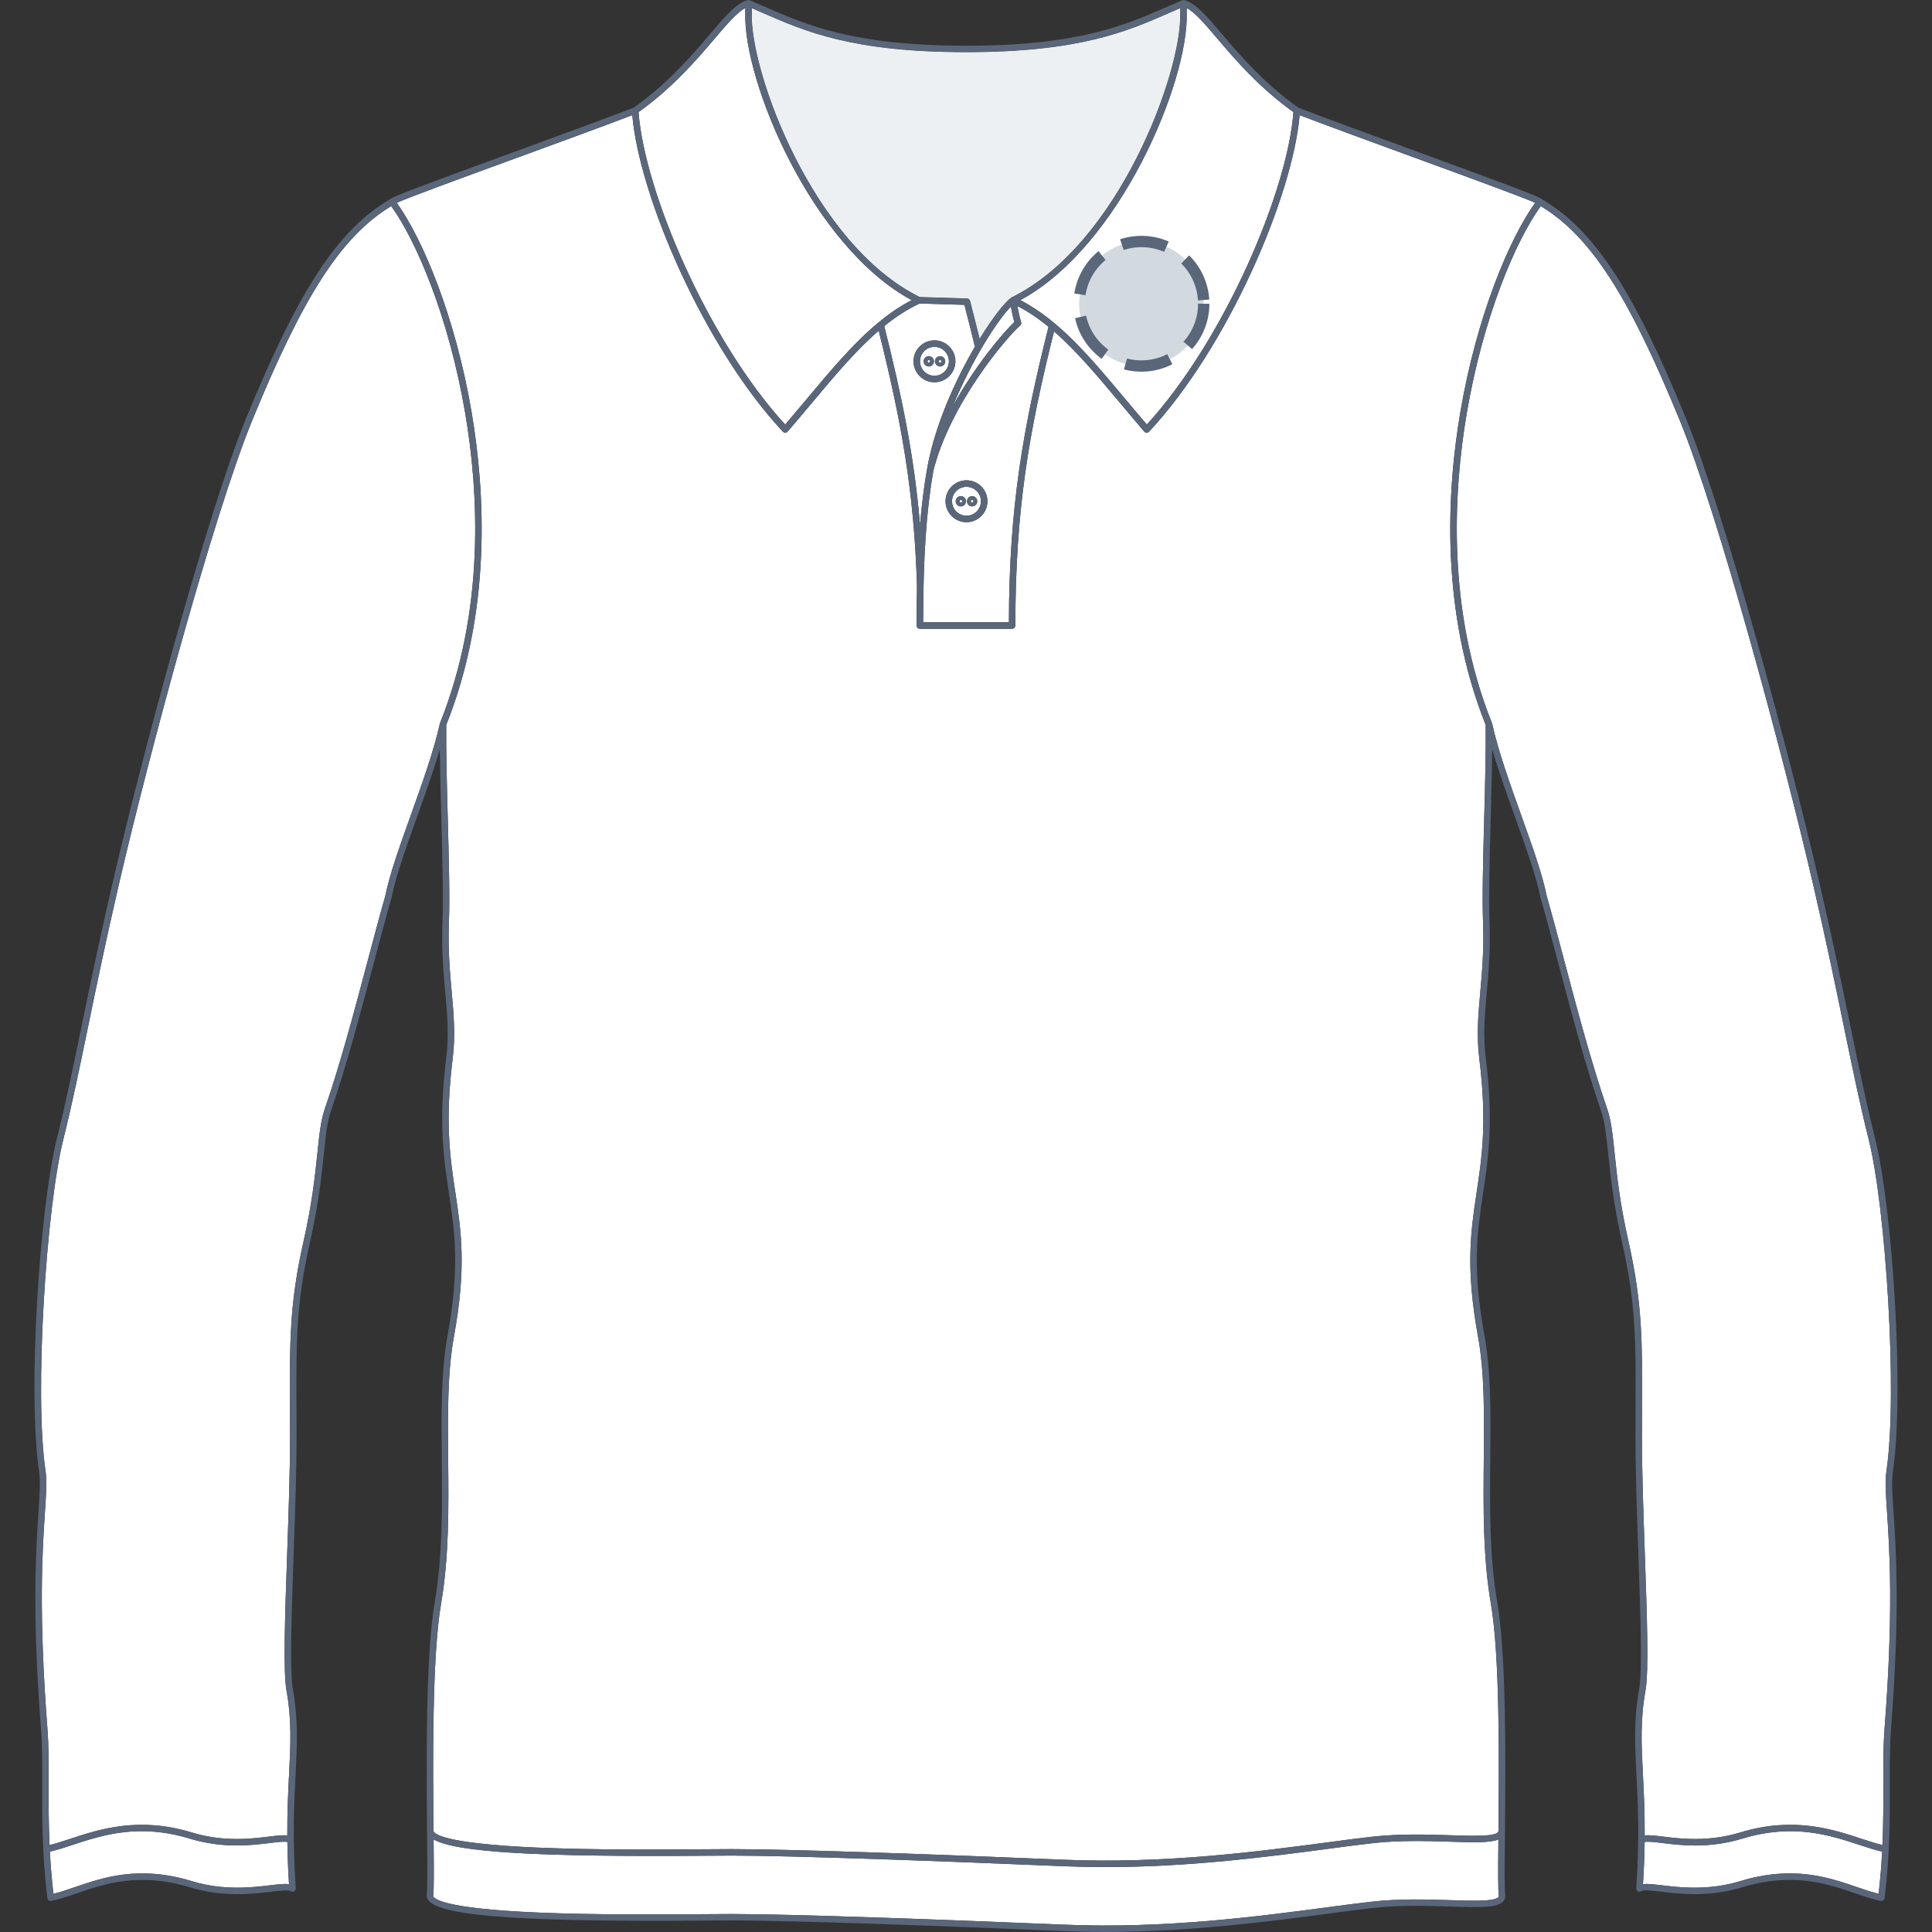 <svg xmlns="http://www.w3.org/2000/svg" xmlns:xlink="http://www.w3.org/1999/xlink" version="1.1" id="Polo_face" x="0px" y="0px" width="512px" height="512px" viewBox="0 0 512 512" enable-background="new 0 0 512 512" xml:space="preserve">
<rect x="0" y="0" width="512" height="512" fill="#333333" stroke="none"/>
<g>
	<g id="Background">
		<path fill="#FFFFFF" d="M243.746,78.714l12.528,0.373c0.383,0.013,0.71,0.276,0.808,0.646c0.95,3.678,1.786,6.978,2.537,10.036    c3.388-5.516,6.522-9.518,8.335-10.887c0.014-0.009,0.025-0.01,0.039-0.019c0.02-0.014,0.04-0.026,0.061-0.039    c0.016-0.007,0.025-0.019,0.041-0.028c28.334-13.887,45.152-59.704,44.671-75.329V2.168c-0.938,0.405-1.873,0.809-2.818,1.224    c-11.152,4.893-23.8,10.44-53.946,10.44c-30.148,0-42.793-5.548-53.951-10.441c-0.945-0.415-1.881-0.821-2.818-1.224v1.274    C198.748,19.064,215.511,64.737,243.746,78.714z"></path>
		<path fill="#FFFFFF" d="M277.874,86.598c-2.643-2.16-5.372-4.017-8.26-5.507c0.23,1.257,0.586,2.979,0.992,4.267    c0.1,0.327,0,0.682-0.258,0.908c-3.627,3.145-18.598,20.775-23.012,38.541c-0.001,0.005-0.004,0.008-0.005,0.012    c-1.881,11.001-2.667,22.676-2.69,40.092h22.73C267.439,134.139,271.123,113.51,277.874,86.598z M256.129,138.392    c-3.063,0-5.553-2.491-5.553-5.554c0-3.059,2.49-5.548,5.553-5.548c3.059,0,5.551,2.489,5.55,5.548    C261.679,135.901,259.189,138.392,256.129,138.392z"></path>
		<path fill="#FFFFFF" d="M246.146,95.396c-0.196,0-0.357,0.16-0.357,0.355c0,0.197,0.159,0.357,0.357,0.357    c0.194,0,0.354-0.16,0.354-0.357C246.5,95.556,246.34,95.396,246.146,95.396z"></path>
		<path fill="#FFFFFF" d="M257.624,132.485c-0.196,0-0.357,0.159-0.357,0.354c0,0.197,0.161,0.358,0.357,0.358    c0.193,0,0.354-0.161,0.354-0.358C257.978,132.644,257.818,132.485,257.624,132.485z"></path>
		<path fill="#FFFFFF" d="M247.642,91.922c-2.113,0-3.831,1.718-3.832,3.828c0,2.113,1.719,3.832,3.832,3.832    c2.111,0,3.829-1.719,3.829-3.832C251.471,93.641,249.752,91.922,247.642,91.922z M246.146,97.116    c-0.752,0-1.365-0.613-1.365-1.364c0-0.752,0.612-1.362,1.365-1.362c0.751,0,1.361,0.61,1.361,1.362    C247.507,96.503,246.897,97.116,246.146,97.116z M249.137,97.116c-0.753,0-1.366-0.613-1.365-1.364    c0-0.752,0.611-1.362,1.365-1.362c0.751,0,1.361,0.61,1.361,1.362C250.498,96.503,249.888,97.116,249.137,97.116z"></path>
		<path fill="#FFFFFF" d="M249.137,95.396c-0.198,0-0.359,0.16-0.358,0.355c0,0.197,0.16,0.357,0.358,0.357    c0.194,0,0.354-0.16,0.354-0.357C249.491,95.556,249.331,95.396,249.137,95.396z"></path>
		<path fill="#FFFFFF" d="M268.805,85.345c-0.381-1.345-0.699-2.937-0.912-4.088c-3.745,3.831-10.489,14.471-15.373,26.351    C258.436,96.834,265.905,88.074,268.805,85.345z"></path>
		<path fill="#FFFFFF" d="M243.713,80.434c-3.307,1.546-6.397,3.576-9.373,5.988c4.688,18.678,7.922,34.384,9.479,52.674    c0.435-5.25,1.036-10.023,1.835-14.673c1.962-11.423,7.474-23.59,12.71-32.552c-0.812-3.348-1.723-6.979-2.783-11.083    L243.713,80.434z M247.642,101.302c-3.062,0-5.553-2.49-5.554-5.553c0-3.06,2.491-5.548,5.554-5.548    c3.061,0,5.549,2.488,5.549,5.548C253.191,98.812,250.702,101.302,247.642,101.302z"></path>
		<circle fill="#FFFFFF" cx="254.633" cy="132.841" r="0.356"></circle>
		<path fill="#FFFFFF" d="M256.129,129.012c-2.113,0-3.833,1.717-3.833,3.826c0,2.113,1.721,3.832,3.833,3.832    c2.11,0,3.828-1.719,3.828-3.832C259.957,130.729,258.24,129.012,256.129,129.012z M254.633,134.202    c-0.753,0-1.364-0.61-1.364-1.364c0-0.751,0.612-1.361,1.364-1.361s1.363,0.611,1.362,1.361    C255.995,133.592,255.384,134.202,254.633,134.202z M257.624,134.202c-0.753,0-1.366-0.61-1.366-1.364    c0-0.751,0.613-1.361,1.366-1.361c0.751,0,1.361,0.611,1.361,1.361C258.986,133.592,258.375,134.202,257.624,134.202z"></path>
		<path fill="#FFFFFF" d="M495.239,302.041c-2.367-9.465-4.268-18.699-6.471-29.391c-2.182-10.596-4.655-22.604-8.222-38.034    c-7.976-34.509-25.152-98.198-35.343-123.089c-13.656-33.357-23.73-48.925-36.882-56.907c-6.718,9.267-15.29,29.573-19.597,54.775    c-3.585,20.984-5.337,52.288,6.665,82.239c0.01,0.023,0.01,0.052,0.018,0.075c0.004,0.022,0.018,0.039,0.025,0.06    c1.575,7.149,4.679,15.826,7.684,24.217c2.914,8.134,5.665,15.818,6.77,21.424c1.416,4.928,2.981,10.832,4.641,17.084    c3.413,12.878,7.284,27.474,11.365,39.26c1.096,3.174,1.472,6.785,1.991,11.778c0.609,5.909,1.374,13.259,3.701,23.555    c3.69,16.33,3.644,26.612,3.57,43.646c-0.011,2.58-0.022,5.322-0.022,8.265c0,8.944,0.388,20.024,0.763,30.741    c0.563,16.014,1.092,31.139,0.185,36.214c-1.419,7.966-1.097,14.27-0.688,22.25c0.235,4.548,0.498,9.778,0.468,16.214    c1.168-0.15,2.752,0.037,4.832,0.296c4.785,0.59,12.02,1.482,20.526-1.104c14.056-4.274,24.504-0.826,32.131,1.693    c2.045,0.673,3.849,1.256,5.515,1.652c0.258-5.841,0.255-11.155,0.242-16.079c-0.015-5.289-0.027-10.286,0.327-14.862    c2.403-31.017,1.311-47.413,0.657-57.212c-0.332-5.013-0.556-8.324-0.15-11.074C502.957,369.205,499.713,319.945,495.239,302.041z    "></path>
		<path fill="#FFFFFF" d="M270.395,79.547c10.332,5.323,18.522,15.102,27.933,26.34c1.81,2.157,3.673,4.384,5.595,6.625    c20.533-22.466,37.289-61.816,38.852-82.797c-9.171-6.561-15.526-14.024-20.176-19.496c-3.237-3.805-5.884-6.917-8.113-8.099    v1.323C315.041,21.464,296.881,65.25,270.395,79.547z"></path>
		<path fill="#FFFFFF" d="M461.718,487.254c-8.858,2.693-16.308,1.772-21.237,1.165c-1.928-0.241-3.758-0.463-4.637-0.268    c-0.043,3.373-0.173,7.07-0.431,11.159c1.189-0.137,2.81,0.049,4.928,0.303c4.927,0.588,12.373,1.479,20.877-1.104    c13.94-4.236,23.411-0.983,31.022,1.634c2.067,0.71,3.89,1.326,5.606,1.729c0.455-3.938,0.751-7.654,0.938-11.17    c-1.848-0.414-3.854-1.067-5.975-1.767C484.989,486.356,475.25,483.141,461.718,487.254z"></path>
		<path fill="#FFFFFF" d="M123.269,109.397c-4.297-25.158-12.849-45.437-19.599-54.773c-13.15,7.982-23.22,23.552-36.878,56.906    c-10.189,24.885-27.364,88.577-35.342,123.089c-3.566,15.426-6.038,27.434-8.221,38.029c-2.202,10.694-4.104,19.929-6.471,29.396    c-4.473,17.907-7.718,67.165-4.701,87.687c0.404,2.75,0.184,6.06-0.15,11.076c-0.654,9.797-1.744,26.194,0.658,57.208    c0.354,4.575,0.343,9.57,0.328,14.859c-0.014,4.924-0.019,10.241,0.24,16.082c1.666-0.393,3.47-0.978,5.515-1.652    c7.629-2.517,18.076-5.965,32.132-1.693c8.508,2.585,15.741,1.693,20.526,1.104c2.081-0.259,3.665-0.446,4.832-0.295    c-0.031-6.436,0.235-11.666,0.468-16.215c0.41-7.98,0.732-14.284-0.689-22.25c-0.904-5.075-0.377-20.199,0.185-36.212    c0.375-10.717,0.763-21.799,0.763-30.743c0-2.944-0.011-5.683-0.022-8.265c-0.074-17.036-0.118-27.318,3.572-43.646    c2.327-10.296,3.09-17.647,3.702-23.554c0.517-4.994,0.892-8.602,1.991-11.779c4.079-11.783,7.948-26.375,11.362-39.247    c1.659-6.259,3.225-12.166,4.661-17.166c1.089-5.538,3.839-13.222,6.75-21.356c3.004-8.39,6.11-17.067,7.682-24.216    c0.005-0.024,0.02-0.04,0.026-0.061c0.008-0.024,0.006-0.051,0.016-0.074C128.607,161.685,126.853,130.382,123.269,109.397z"></path>
		<path fill="#FFFFFF" d="M71.522,488.414c-4.93,0.608-12.379,1.527-21.237-1.164c-13.53-4.113-23.269-0.9-31.093,1.681    c-2.12,0.703-4.126,1.354-5.974,1.768c0.186,3.516,0.486,7.232,0.938,11.17c1.716-0.404,3.539-1.018,5.607-1.729    c7.611-2.611,17.083-5.864,31.021-1.631c8.503,2.584,15.948,1.692,20.877,1.104c2.116-0.254,3.736-0.439,4.927-0.306    c-0.256-4.09-0.385-7.788-0.429-11.159C75.279,487.952,73.451,488.177,71.522,488.414z"></path>
		<path fill="#FFFFFF" d="M213.668,105.887c6.606-7.889,12.611-15.049,19.177-20.462c0.007-0.005,0.011-0.01,0.018-0.015    c2.784-2.293,5.667-4.278,8.741-5.863c-26.489-14.297-44.65-58.083-44.091-76.133V2.122c-2.225,1.182-4.874,4.292-8.107,8.095    c-4.652,5.471-11.006,12.935-20.182,19.498c1.563,20.982,18.319,60.331,38.852,82.797    C209.997,110.271,211.86,108.044,213.668,105.887z"></path>
		<path fill="#FFFFFF" d="M387.023,109.112c4.323-25.304,12.949-45.798,19.805-55.366c-3.488-1.558-18.406-7.013-31.718-11.878    c-11.146-4.077-22.648-8.282-30.688-11.348c-1.906,21.656-19.058,61.518-39.902,83.875c-0.164,0.173-0.391,0.272-0.629,0.272    c-0.008,0-0.013,0-0.018,0c-0.245-0.005-0.479-0.112-0.637-0.299c-2.151-2.498-4.227-4.978-6.237-7.376    c-6.112-7.301-11.706-13.973-17.672-19.159c-6.647,26.63-10.249,47.183-10.249,77.942c0,0.474-0.383,0.859-0.857,0.859h-24.452    c-0.475,0-0.859-0.384-0.859-0.859c0-3.692,0.034-7.116,0.104-10.345c-0.001-0.003-0.001-0.004-0.001-0.006    c-0.74-25.486-4.284-44.303-10.148-67.769c-6.046,5.21-11.697,11.95-17.884,19.336c-2.008,2.397-4.086,4.878-6.236,7.376    c-0.16,0.187-0.392,0.294-0.636,0.299c-0.006,0-0.012,0-0.017,0c-0.238,0-0.467-0.097-0.63-0.272    c-20.844-22.357-37.995-62.219-39.902-83.875c-8.04,3.068-19.545,7.274-30.695,11.35c-13.31,4.866-28.235,10.321-31.717,11.878    c6.889,9.632,15.495,30.099,19.81,55.364c3.615,21.168,5.383,52.741-6.703,83.018c-0.066,6.986,0.178,16.033,0.411,24.783    c0.286,10.708,0.558,20.822,0.307,27.404c-0.279,7.279,0.257,13.263,0.729,18.542c0.531,5.929,1.031,11.527,0.264,17.678    c-2.104,16.854-0.673,26.354,0.713,35.542c1.531,10.162,2.979,19.763-0.372,38.084c-1.749,9.56-1.643,20.784-1.531,32.669    c0.12,12.689,0.244,25.808-1.879,38.137c-2.388,13.862-2.183,41.443-2.011,60.232c0.051,0.563,1.66,3.329,27.6,4.438    c15.435,0.664,33.678,0.521,44.573,0.436c2.837-0.021,5.199-0.041,6.919-0.041c15.634,0,57.163,1.519,87.976,2.819    c26.631,1.124,51.615-2.188,69.86-4.608c4.525-0.602,8.44-1.121,11.836-1.497c7.356-0.821,14.807-0.578,20.799-0.386    c5.831,0.188,11.342,0.364,12.511-0.768c0.1-0.097,0.139-0.188,0.146-0.312c0.173-18.79,0.38-46.432-2.009-60.316    c-2.124-12.329-2.001-25.448-1.881-38.137c0.114-11.884,0.217-23.109-1.531-32.669c-3.351-18.321-1.903-27.922-0.373-38.084    c1.388-9.188,2.818-18.688,0.714-35.542c-0.764-6.153-0.266-11.749,0.265-17.677c0.474-5.279,1.009-11.263,0.729-18.542    c-0.251-6.582,0.023-16.696,0.309-27.404c0.234-8.751,0.478-17.798,0.397-24.779C381.638,161.852,383.406,130.28,387.023,109.112z    "></path>
		<path fill="#FFFFFF" d="M397.087,487.483c-2.249,0.924-6.601,0.789-12.689,0.593c-5.936-0.19-13.324-0.43-20.555,0.374    c-3.38,0.376-7.282,0.892-11.799,1.493c-15.771,2.092-36.569,4.854-59.148,4.854c-3.629,0-7.304-0.074-11.012-0.229    c-30.796-1.3-72.296-2.82-87.902-2.82c-1.716,0-4.073,0.019-6.905,0.04c-44.494,0.344-66.209-0.887-72.166-4.318    c0.072,8.041,0.111,13.415-0.117,14.983c0.154,0.666,2.396,3.308,27.638,4.385c15.459,0.663,33.722,0.522,44.632,0.437    c2.838-0.021,5.201-0.04,6.919-0.04c15.635,0,57.163,1.518,87.976,2.819c26.632,1.125,51.615-2.188,69.86-4.61    c4.525-0.602,8.44-1.119,11.836-1.497c7.354-0.818,14.83-0.576,20.835-0.384c5.867,0.187,11.407,0.363,12.577-0.772    c0.097-0.095,0.133-0.184,0.145-0.3C396.977,500.972,397.013,495.581,397.087,487.483z"></path>
	</g>
	<path id="Shape" opacity="0.75" fill="#E6EAED" enable-background="new    " d="M243.746,78.714l12.528,0.373   c0.383,0.013,0.71,0.276,0.808,0.646c0.95,3.678,1.786,6.978,2.537,10.036c3.388-5.516,6.522-9.518,8.335-10.887   c0.014-0.009,0.025-0.01,0.039-0.019c0.02-0.014,0.04-0.026,0.061-0.039c0.016-0.007,0.025-0.019,0.041-0.028   c28.334-13.887,45.152-59.704,44.671-75.329V2.168c-0.938,0.405-1.873,0.809-2.818,1.224c-11.152,4.893-23.8,10.44-53.946,10.44   c-30.148,0-42.793-5.548-53.951-10.441c-0.945-0.415-1.881-0.821-2.818-1.224v1.274C198.748,19.064,215.511,64.737,243.746,78.714z   "></path>
	<g id="Outline">
		<path fill="#5A6679" d="M247.642,101.302c3.061,0,5.549-2.49,5.549-5.553c0-3.06-2.488-5.548-5.549-5.548    c-3.063,0-5.554,2.488-5.554,5.548C242.089,98.812,244.58,101.302,247.642,101.302z M247.642,91.922    c2.11,0,3.829,1.719,3.829,3.828c0,2.113-1.718,3.832-3.829,3.832c-2.113,0-3.832-1.719-3.832-3.832    C243.811,93.64,245.529,91.922,247.642,91.922z"></path>
		<path fill="#5A6679" d="M246.146,97.116c0.751,0,1.361-0.613,1.361-1.364c0-0.752-0.61-1.362-1.361-1.362    c-0.753,0-1.365,0.61-1.365,1.362C244.781,96.503,245.394,97.116,246.146,97.116z M246.146,95.396c0.194,0,0.354,0.16,0.354,0.355    c0,0.197-0.16,0.357-0.354,0.357c-0.198,0-0.357-0.16-0.357-0.357C245.788,95.556,245.949,95.396,246.146,95.396z"></path>
		<path fill="#5A6679" d="M249.137,97.116c0.751,0,1.361-0.613,1.361-1.364c0-0.752-0.61-1.362-1.361-1.362    c-0.754,0-1.365,0.61-1.365,1.362C247.771,96.503,248.384,97.116,249.137,97.116z M249.137,95.396c0.194,0,0.354,0.16,0.354,0.355    c0,0.197-0.16,0.357-0.354,0.357c-0.198,0-0.358-0.16-0.358-0.357C248.778,95.556,248.939,95.396,249.137,95.396z"></path>
		<path fill="#5A6679" d="M256.129,127.29c-3.063,0-5.553,2.489-5.553,5.548c0,3.063,2.49,5.554,5.553,5.554    c3.06,0,5.55-2.491,5.55-5.554C261.68,129.779,259.188,127.29,256.129,127.29z M256.129,136.67c-2.112,0-3.833-1.719-3.833-3.832    c0-2.109,1.72-3.826,3.833-3.826c2.11,0,3.828,1.717,3.828,3.826C259.957,134.951,258.24,136.67,256.129,136.67z"></path>
		<path fill="#5A6679" d="M254.633,131.477c-0.752,0-1.364,0.61-1.364,1.361c0,0.754,0.611,1.364,1.364,1.364    c0.751,0,1.362-0.61,1.362-1.364C255.996,132.088,255.385,131.477,254.633,131.477z M254.633,133.197    c-0.197,0-0.357-0.161-0.357-0.358c0-0.195,0.16-0.354,0.357-0.354c0.196,0,0.354,0.159,0.354,0.354    C254.989,133.036,254.829,133.197,254.633,133.197z"></path>
		<path fill="#5A6679" d="M257.624,131.477c-0.753,0-1.366,0.61-1.366,1.361c0,0.754,0.613,1.364,1.366,1.364    c0.751,0,1.361-0.61,1.361-1.364C258.986,132.088,258.375,131.477,257.624,131.477z M257.624,133.197    c-0.196,0-0.357-0.161-0.357-0.358c0-0.195,0.161-0.354,0.357-0.354c0.193,0,0.354,0.159,0.354,0.354    C257.979,133.036,257.818,133.197,257.624,133.197z"></path>
		<path fill="#5A6679" d="M501.643,389.977c3.102-21.099-0.126-69.906-4.735-88.354c-2.354-9.43-4.254-18.646-6.452-29.316    c-2.184-10.604-4.656-22.625-8.229-38.077c-7.987-34.564-25.201-98.38-35.425-123.354c-14.021-34.24-24.382-50.004-38.188-58.093    c-1.079-0.807-6.179-2.768-32.897-12.536c-11.595-4.236-23.575-8.618-31.629-11.707c-9.168-6.492-15.529-13.972-20.18-19.438    c-4.122-4.849-7.101-8.353-10.075-9.079c-0.179-0.044-0.367-0.028-0.538,0.043c-1.348,0.566-2.684,1.153-4.035,1.748    c-11,4.826-23.47,10.297-53.257,10.297c-29.788,0-42.256-5.472-53.257-10.298c-1.354-0.594-2.688-1.181-4.035-1.747    c-0.17-0.071-0.357-0.087-0.539-0.043c-2.977,0.728-5.953,4.229-10.074,9.077c-4.647,5.467-11.011,12.946-20.182,19.438    c-8.055,3.09-20.038,7.472-31.632,11.709c-26.702,9.762-31.811,11.726-32.895,12.532c-13.808,8.09-24.166,23.851-38.188,58.095    c-10.224,24.97-27.438,88.786-35.427,123.354c-3.569,15.448-6.045,27.465-8.229,38.069c-2.198,10.676-4.097,19.895-6.453,29.325    c-4.609,18.444-7.837,67.254-4.734,88.353c0.377,2.566,0.161,5.809-0.165,10.711c-0.655,9.847-1.753,26.319,0.66,57.458    c0.351,4.508,0.336,9.47,0.323,14.725c-0.022,8.604-0.048,18.354,1.373,30.157c0.002,0.011,0.008,0.021,0.011,0.028    c0.001,0.012-0.002,0.021,0,0.029c0.009,0.05,0.035,0.092,0.053,0.139c0.017,0.041,0.025,0.085,0.047,0.121    c0.029,0.057,0.071,0.101,0.112,0.146c0.025,0.026,0.046,0.062,0.076,0.086c0.05,0.041,0.107,0.068,0.166,0.103    c0.03,0.018,0.058,0.038,0.09,0.051c0.092,0.033,0.189,0.055,0.292,0.056c0.003,0,0.005,0.001,0.007,0.001l0,0l0,0l0,0    c0.034,0,0.069-0.001,0.104-0.004c0.007-0.003,0.011-0.005,0.017-0.007c0.016-0.003,0.027-0.002,0.043-0.005    c2.1-0.4,4.361-1.18,6.756-2.002c7.377-2.532,16.557-5.687,29.962-1.61c8.85,2.688,16.513,1.772,21.582,1.167    c2.345-0.281,4.559-0.545,5.179-0.132c0.022,0.015,0.052,0.017,0.075,0.027c0.054,0.029,0.108,0.055,0.17,0.068    c0.05,0.016,0.1,0.022,0.149,0.029c0.027,0.004,0.054,0.017,0.082,0.017c0.021,0,0.039-0.002,0.06-0.002    c0.021-0.003,0.036-0.013,0.057-0.015c0.056-0.01,0.108-0.026,0.162-0.048c0.054-0.018,0.104-0.032,0.152-0.063    c0.045-0.024,0.082-0.063,0.12-0.095c0.047-0.039,0.091-0.077,0.129-0.125c0.011-0.018,0.026-0.023,0.037-0.039    c0.021-0.03,0.024-0.063,0.04-0.099c0.026-0.053,0.052-0.104,0.066-0.16c0.016-0.061,0.02-0.114,0.022-0.177    c0.002-0.031,0.017-0.063,0.013-0.104c-0.905-13.428-0.431-22.688-0.05-30.125c0.415-8.09,0.741-14.479-0.714-22.641    c-0.874-4.896-0.349-19.932,0.209-35.851c0.375-10.729,0.764-21.827,0.764-30.805c0-2.944-0.012-5.688-0.022-8.271    c-0.073-16.911-0.119-27.121,3.529-43.259c2.349-10.396,3.117-17.803,3.734-23.756c0.506-4.879,0.872-8.403,1.905-11.395    c4.101-11.846,7.979-26.469,11.399-39.371c1.656-6.248,3.222-12.148,4.669-17.205c1.079-5.481,3.809-13.106,6.697-21.178    c2.169-6.061,4.382-12.259,6.055-17.963c0.062,5.703,0.23,12.101,0.397,18.352c0.285,10.679,0.557,20.766,0.309,27.292    c-0.284,7.39,0.257,13.432,0.733,18.762c0.544,6.086,1.015,11.344,0.271,17.309c-2.134,17.092-0.684,26.711,0.718,36.014    c1.511,10.02,2.937,19.479-0.362,37.521c-1.777,9.719-1.671,21.023-1.561,32.991c0.119,12.61,0.242,25.653-1.854,37.829    c-2.46,14.287-2.198,42.786-2.025,61.646c0.075,8.22,0.135,14.711-0.1,15.975c-0.007,0.037,0.003,0.071,0.001,0.107    s-0.018,0.067-0.015,0.104c0.002,0.028,0.015,0.057,0.018,0.086c0.004,0.023,0.009,0.048,0.015,0.071    c0.765,4.957,21.616,6.732,73.978,6.329c2.833-0.021,5.19-0.041,6.905-0.041c15.606,0,57.106,1.521,87.902,2.819    c3.708,0.157,7.382,0.229,11.011,0.229c22.58,0,43.378-2.761,59.149-4.854c4.517-0.602,8.419-1.117,11.799-1.492    c7.229-0.804,14.64-0.565,20.59-0.374c7.309,0.232,12.136,0.389,13.832-1.255c0.438-0.427,0.675-0.974,0.675-1.576    c0-0.038-0.018-0.067-0.021-0.104c-0.003-0.02,0.005-0.034,0-0.054c-0.233-1.264-0.176-7.755-0.101-15.975    c0.002-0.329,0.005-0.67,0.01-1.004c0-0.021,0.009-0.046,0.009-0.068c0-0.012-0.009-0.02-0.009-0.027    c0.175-18.854,0.379-46.529-2.033-60.545c-2.099-12.176-1.976-25.217-1.854-37.828c0.111-11.968,0.219-23.273-1.56-32.992    c-3.299-18.044-1.873-27.504-0.363-37.521c1.401-9.303,2.852-18.92,0.719-36.012c-0.744-5.968-0.272-11.225,0.271-17.311    c0.479-5.33,1.02-11.373,0.732-18.762c-0.248-6.526,0.021-16.613,0.31-27.292c0.167-6.251,0.338-12.649,0.396-18.353    c1.674,5.704,3.887,11.905,6.058,17.966c2.889,8.071,5.617,15.695,6.717,21.249c1.429,4.979,2.992,10.878,4.647,17.122    c3.422,12.904,7.302,27.533,11.398,39.381c1.035,2.988,1.401,6.514,1.907,11.394c0.618,5.952,1.387,13.358,3.734,23.756    c3.646,16.137,3.604,26.346,3.526,43.258c-0.01,2.584-0.021,5.325-0.021,8.271c0,8.976,0.389,20.07,0.764,30.803    c0.558,15.92,1.084,30.954,0.21,35.853c-1.457,8.159-1.13,14.551-0.716,22.64c0.383,7.438,0.855,16.696-0.052,30.126    c-0.003,0.038,0.014,0.069,0.016,0.104c0.003,0.063,0.008,0.116,0.022,0.175c0.016,0.06,0.039,0.109,0.064,0.163    c0.018,0.031,0.02,0.063,0.041,0.098c0.01,0.016,0.024,0.021,0.038,0.039c0.036,0.048,0.079,0.086,0.128,0.125    c0.038,0.032,0.074,0.067,0.12,0.095s0.1,0.044,0.149,0.063c0.058,0.021,0.105,0.037,0.164,0.046    c0.021,0.003,0.033,0.013,0.058,0.016c0.02,0,0.038,0.002,0.059,0.002c0.027,0,0.053-0.013,0.081-0.018    c0.054-0.005,0.102-0.016,0.151-0.028c0.062-0.018,0.113-0.039,0.168-0.068c0.022-0.014,0.051-0.016,0.073-0.028    c0.621-0.412,2.834-0.148,5.181,0.133c5.068,0.604,12.731,1.521,21.581-1.167c13.406-4.076,22.586-0.922,29.963,1.611    c2.395,0.821,4.656,1.601,6.753,2.002c0.019,0.002,0.031,0.001,0.046,0.003c0.006,0.003,0.011,0.005,0.016,0.008    c0.036,0.003,0.068,0.004,0.104,0.004c0.104,0,0.205-0.021,0.3-0.056c0.03-0.014,0.058-0.033,0.086-0.05    c0.063-0.03,0.117-0.061,0.171-0.104c0.028-0.022,0.049-0.06,0.071-0.084c0.044-0.047,0.085-0.093,0.116-0.146    c0.021-0.036,0.029-0.08,0.046-0.118c0.02-0.048,0.045-0.091,0.056-0.143c0-0.01-0.002-0.021,0-0.028    c0-0.011,0.008-0.021,0.01-0.028c1.421-11.799,1.396-21.554,1.372-30.153c-0.015-5.256-0.024-10.222,0.323-14.728    c2.414-31.142,1.315-47.615,0.661-57.457C501.48,395.783,501.265,392.543,501.643,389.977z M322.598,10.219    c4.649,5.472,11.005,12.935,20.176,19.496c-1.563,20.981-18.318,60.331-38.852,82.797c-1.922-2.241-3.785-4.468-5.595-6.625    c-9.41-11.238-17.601-21.017-27.933-26.34c26.486-14.297,44.646-58.083,44.09-76.104V2.12    C316.714,3.302,319.361,6.414,322.598,10.219z M243.713,80.434l11.868,0.354c1.061,4.104,1.972,7.735,2.783,11.083    c-5.236,8.962-10.748,21.129-12.71,32.552c-0.799,4.65-1.4,9.423-1.835,14.673c-1.558-18.29-4.791-33.996-9.479-52.674    C237.316,84.01,240.406,81.98,243.713,80.434z M267.893,81.257c0.213,1.151,0.531,2.743,0.912,4.088    c-2.9,2.729-10.369,11.489-16.285,22.263C257.404,95.728,264.148,85.088,267.893,81.257z M247.332,124.819    c0.001-0.004,0.004-0.007,0.005-0.012c4.414-17.766,19.385-35.396,23.012-38.541c0.258-0.226,0.357-0.581,0.258-0.908    c-0.406-1.288-0.762-3.01-0.992-4.267c2.888,1.49,5.617,3.347,8.26,5.507c-6.751,26.912-10.436,47.541-10.502,78.313h-22.73    C244.665,147.495,245.451,135.82,247.332,124.819z M256.001,13.832c30.146,0,42.794-5.547,53.946-10.44    c0.945-0.415,1.88-0.819,2.818-1.224v1.299c0.481,15.625-16.337,61.442-44.671,75.329c-0.016,0.009-0.025,0.021-0.041,0.028    c-0.021,0.013-0.041,0.025-0.061,0.039c-0.014,0.009-0.025,0.01-0.039,0.019c-1.813,1.369-4.947,5.371-8.335,10.887    c-0.751-3.058-1.587-6.358-2.537-10.036c-0.098-0.37-0.425-0.633-0.808-0.646l-12.528-0.373    c-28.235-13.977-44.998-59.65-44.515-75.273V2.167c0.938,0.403,1.873,0.809,2.818,1.224    C213.208,8.284,225.853,13.832,256.001,13.832z M189.406,10.217c3.233-3.803,5.883-6.913,8.107-8.095v1.292    c-0.56,18.05,17.602,61.836,44.091,76.133c-3.074,1.585-5.957,3.57-8.741,5.863c-0.007,0.005-0.011,0.01-0.018,0.015    c-6.565,5.413-12.57,12.573-19.177,20.462c-1.809,2.157-3.671,4.384-5.593,6.625c-20.532-22.466-37.288-61.815-38.852-82.797    C178.4,23.152,184.753,15.688,189.406,10.217z M71.661,499.612c-4.929,0.588-12.374,1.479-20.877-1.104    c-13.938-4.233-23.41-0.98-31.021,1.631c-2.068,0.712-3.892,1.325-5.607,1.729c-0.451-3.938-0.752-7.654-0.938-11.17    c1.848-0.414,3.854-1.064,5.974-1.768c7.824-2.581,17.563-5.794,31.093-1.681c8.858,2.691,16.308,1.772,21.237,1.164    c1.93-0.237,3.757-0.462,4.638-0.267c0.044,3.371,0.173,7.069,0.429,11.159C75.398,499.173,73.778,499.358,71.661,499.612z     M108.881,215.987c-2.911,8.134-5.661,15.818-6.75,21.356c-1.437,5-3.002,10.907-4.661,17.166    c-3.414,12.872-7.283,27.464-11.362,39.247c-1.1,3.178-1.475,6.785-1.991,11.779c-0.612,5.906-1.375,13.258-3.702,23.554    c-3.69,16.327-3.646,26.609-3.572,43.646c0.012,2.582,0.022,5.32,0.022,8.265c0,8.944-0.388,20.026-0.763,30.743    c-0.562,16.013-1.089,31.137-0.185,36.212c1.422,7.966,1.1,14.27,0.689,22.25c-0.232,4.549-0.499,9.779-0.468,16.215    c-1.167-0.151-2.751,0.036-4.832,0.295c-4.785,0.59-12.019,1.481-20.526-1.104c-14.056-4.271-24.503-0.823-32.132,1.693    c-2.045,0.675-3.849,1.26-5.515,1.652c-0.259-5.841-0.254-11.158-0.24-16.082c0.015-5.289,0.026-10.284-0.328-14.859    c-2.402-31.014-1.313-47.411-0.658-57.208c0.334-5.017,0.555-8.326,0.15-11.076c-3.017-20.521,0.229-69.779,4.701-87.687    c2.366-9.467,4.269-18.701,6.471-29.396c2.183-10.596,4.654-22.604,8.221-38.029c7.978-34.512,25.152-98.204,35.342-123.089    C80.45,78.176,90.52,62.606,103.67,54.624c6.75,9.336,15.302,29.615,19.599,54.773c3.584,20.985,5.338,52.288-6.664,82.239    c-0.01,0.023-0.008,0.05-0.016,0.074c-0.007,0.021-0.021,0.037-0.026,0.061C114.991,198.92,111.885,207.597,108.881,215.987z     M384.489,503.563c-6.005-0.192-13.48-0.435-20.835,0.384c-3.396,0.378-7.311,0.896-11.836,1.497    c-18.245,2.422-43.229,5.735-69.86,4.61c-30.813-1.302-72.341-2.819-87.976-2.819c-1.718,0-4.081,0.019-6.919,0.04    c-10.91,0.086-29.173,0.227-44.632-0.437c-25.242-1.077-27.483-3.719-27.638-4.385c0.229-1.568,0.189-6.942,0.117-14.983    c5.957,3.432,27.672,4.662,72.166,4.318c2.832-0.021,5.189-0.04,6.905-0.04c15.606,0,57.106,1.521,87.902,2.82    c3.708,0.154,7.383,0.229,11.012,0.229c22.579,0,43.377-2.762,59.148-4.854c4.517-0.602,8.419-1.117,11.799-1.493    c7.23-0.804,14.619-0.564,20.555-0.374c6.089,0.196,10.44,0.331,12.689-0.593c-0.074,8.098-0.11,13.488,0.123,15.007    c-0.012,0.116-0.048,0.205-0.145,0.3C395.896,503.926,390.356,503.749,384.489,503.563z M393.326,216.909    c-0.285,10.708-0.56,20.822-0.309,27.404c0.279,7.28-0.256,13.263-0.729,18.542c-0.53,5.928-1.028,11.523-0.265,17.677    c2.104,16.854,0.674,26.354-0.714,35.542c-1.53,10.162-2.978,19.763,0.373,38.084c1.748,9.56,1.646,20.785,1.531,32.669    c-0.12,12.688-0.243,25.808,1.881,38.137c2.389,13.885,2.182,41.526,2.009,60.316c-0.008,0.123-0.047,0.215-0.146,0.312    c-1.169,1.132-6.68,0.955-12.511,0.768c-5.992-0.192-13.442-0.436-20.799,0.386c-3.396,0.376-7.311,0.896-11.836,1.497    c-18.245,2.42-43.229,5.732-69.86,4.608c-30.813-1.301-72.342-2.819-87.976-2.819c-1.72,0-4.082,0.021-6.919,0.041    c-10.896,0.085-29.139,0.229-44.573-0.436c-25.939-1.108-27.549-3.874-27.6-4.438c-0.172-18.789-0.377-46.37,2.011-60.232    c2.123-12.329,1.999-25.447,1.879-38.137c-0.111-11.885-0.218-23.109,1.531-32.669c3.351-18.321,1.903-27.922,0.372-38.084    c-1.386-9.188-2.816-18.688-0.713-35.542c0.768-6.15,0.268-11.749-0.264-17.678c-0.473-5.278-1.009-11.263-0.729-18.542    c0.251-6.582-0.021-16.696-0.307-27.404c-0.233-8.75-0.478-17.797-0.411-24.783c12.086-30.277,10.318-61.85,6.703-83.018    c-4.314-25.265-12.921-45.732-19.81-55.364c3.481-1.557,18.407-7.012,31.717-11.878c11.15-4.076,22.655-8.282,30.695-11.35    c1.907,21.656,19.059,61.518,39.902,83.875c0.163,0.175,0.392,0.272,0.63,0.272c0.005,0,0.011,0,0.017,0    c0.244-0.005,0.476-0.112,0.636-0.299c2.15-2.498,4.229-4.979,6.236-7.376c6.187-7.386,11.838-14.126,17.884-19.336    c5.864,23.466,9.408,42.283,10.148,67.769c0,0.002,0,0.003,0.001,0.006c-0.069,3.229-0.104,6.653-0.104,10.345    c0,0.475,0.385,0.859,0.859,0.859h24.452c0.475,0,0.857-0.385,0.857-0.859c0-30.759,3.602-51.312,10.249-77.942    c5.966,5.186,11.56,11.858,17.672,19.159c2.011,2.398,4.086,4.878,6.237,7.376c0.158,0.187,0.392,0.294,0.637,0.299    c0.005,0,0.01,0,0.018,0c0.238,0,0.465-0.099,0.629-0.272c20.845-22.357,37.996-62.219,39.902-83.875    c8.039,3.066,19.542,7.271,30.688,11.348c13.312,4.865,28.229,10.32,31.718,11.878c-6.855,9.568-15.481,30.062-19.805,55.366    c-3.616,21.168-5.385,52.74,6.701,83.018C393.804,199.111,393.561,208.158,393.326,216.909z M461.218,498.509    c-8.504,2.584-15.95,1.692-20.877,1.104c-2.118-0.254-3.738-0.439-4.928-0.303c0.258-4.089,0.388-7.786,0.431-11.159    c0.879-0.195,2.709,0.026,4.637,0.268c4.93,0.607,12.379,1.528,21.237-1.165c13.532-4.113,23.271-0.897,31.092,1.682    c2.121,0.699,4.127,1.353,5.975,1.767c-0.187,3.516-0.482,7.232-0.938,11.17c-1.717-0.403-3.539-1.02-5.606-1.729    C484.629,497.525,475.158,494.272,461.218,498.509z M500.09,400.801c0.653,9.799,1.746,26.195-0.657,57.212    c-0.354,4.576-0.342,9.573-0.327,14.862c0.013,4.924,0.016,10.238-0.242,16.079c-1.666-0.396-3.47-0.979-5.515-1.652    c-7.627-2.52-18.075-5.968-32.131-1.693c-8.507,2.586-15.741,1.693-20.526,1.104c-2.08-0.259-3.664-0.446-4.832-0.296    c0.03-6.436-0.232-11.666-0.468-16.214c-0.409-7.98-0.731-14.284,0.688-22.25c0.907-5.075,0.378-20.2-0.185-36.214    c-0.375-10.717-0.763-21.797-0.763-30.741c0-2.942,0.012-5.685,0.022-8.265c0.073-17.033,0.12-27.315-3.57-43.646    c-2.327-10.296-3.092-17.646-3.701-23.555c-0.52-4.993-0.896-8.604-1.991-11.778c-4.081-11.786-7.952-26.382-11.365-39.26    c-1.659-6.252-3.225-12.156-4.641-17.084c-1.104-5.606-3.855-13.29-6.77-21.424c-3.005-8.391-6.108-17.068-7.684-24.217    c-0.008-0.021-0.021-0.038-0.025-0.06c-0.008-0.023-0.008-0.052-0.018-0.075c-12.002-29.951-10.25-61.255-6.665-82.239    c4.307-25.202,12.879-45.508,19.597-54.775c13.151,7.982,23.226,23.55,36.882,56.907c10.19,24.891,27.367,88.58,35.343,123.089    c3.566,15.43,6.04,27.438,8.222,38.034c2.203,10.691,4.104,19.926,6.471,29.391c4.475,17.904,7.719,67.164,4.701,87.686    C499.534,392.477,499.758,395.788,500.09,400.801z"></path>
	</g>
</g>
<circle fill="#D2DADF" cx="302.5" cy="80.5" r="16.5"></circle><circle stroke="#5A6679" fill="none" stroke-width="3" stroke-miterlimit="10" stroke-dasharray="12.08,6.04" cx="302.5" cy="80.5" r="16.5"></circle></svg>